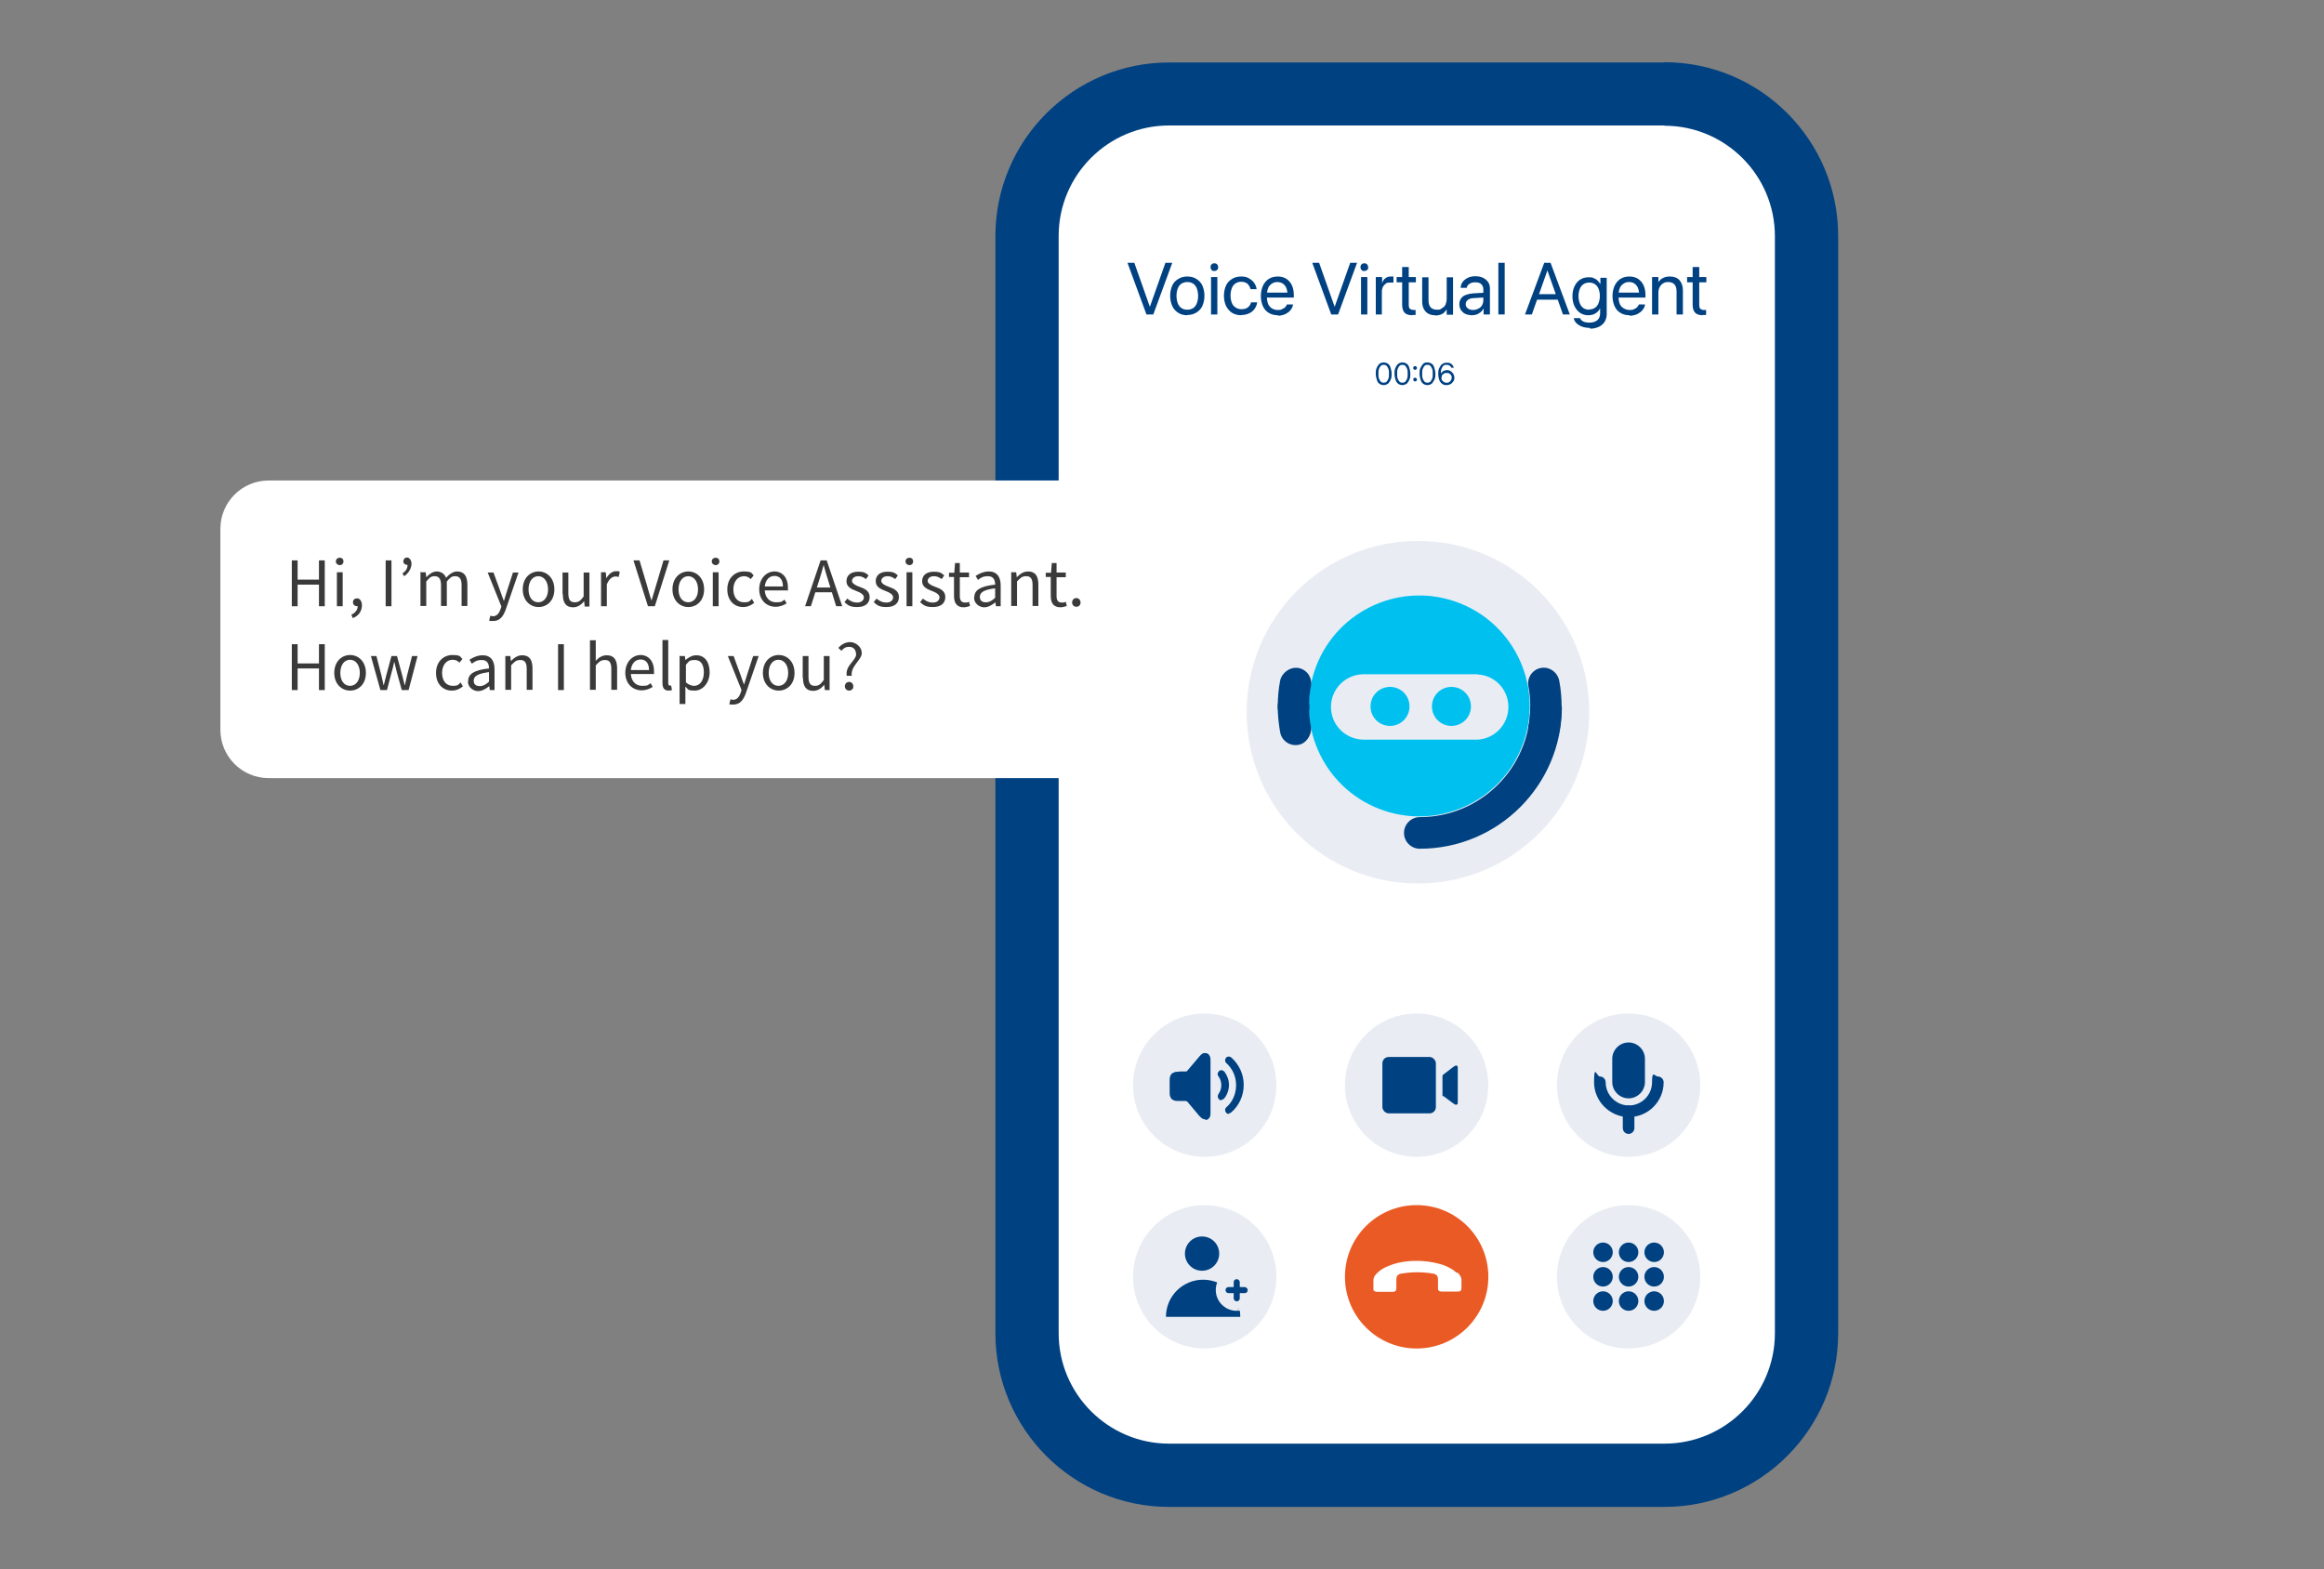 <?xml version="1.0" encoding="UTF-8"?>
<svg id="Livello_1" data-name="Livello 1" xmlns="http://www.w3.org/2000/svg" version="1.1" viewBox="0 0 881.6 595.3">
  <rect x="0" y="0" width="881.6" height="595.3" fill="#808080" stroke="none"/>
  <defs>
    <style>
      .cls-1 {
        fill: none;
      }

      .cls-1, .cls-2, .cls-3, .cls-4, .cls-5, .cls-6, .cls-7, .cls-8 {
        stroke-width: 0px;
      }

      .cls-2 {
        fill: #3a3a3a;
      }

      .cls-3 {
        fill: #00c0f0;
      }

      .cls-4 {
        fill: #ea5a24;
      }

      .cls-5 {
        fill: #004182;
      }

      .cls-6 {
        fill: #e9edf3;
      }

      .cls-7 {
        fill-rule: evenodd;
      }

      .cls-7, .cls-8 {
        fill: #fff;
      }
    </style>
  </defs>
  <g>
    <g>
      <path class="cls-8" d="M443.5,35.7h187.9c29.7,0,53.9,24.1,53.9,53.9v416.2c0,29.7-24.1,53.9-53.9,53.9h-187.9c-29.7,0-53.9-24.1-53.9-53.9V89.5c0-29.7,24.1-53.9,53.9-53.9h0Z"/>
      <path class="cls-5" d="M631.4,47.7c23.1,0,41.9,18.8,41.9,41.9v416.2c0,23.1-18.8,41.9-41.9,41.9h-187.9c-23.1,0-41.9-18.8-41.9-41.9V89.5c0-23.1,18.8-41.9,41.9-41.9h187.9M631.4,23.7h-187.9c-36.3,0-65.9,29.5-65.9,65.9v416.2c0,36.3,29.5,65.9,65.9,65.9h187.9c36.3,0,65.9-29.5,65.9-65.9V89.5c0-36.3-29.5-65.9-65.9-65.9h0Z"/>
    </g>
    <circle class="cls-6" cx="537.9" cy="270.2" r="65"/>
    <circle class="cls-6" cx="457" cy="411.7" r="27.2"/>
    <circle class="cls-6" cx="537.4" cy="411.7" r="27.2"/>
    <circle class="cls-6" cx="617.8" cy="411.7" r="27.2"/>
    <circle class="cls-6" cx="457" cy="484.4" r="27.2"/>
    <circle class="cls-4" cx="537.4" cy="484.4" r="27.2"/>
    <circle class="cls-6" cx="617.8" cy="484.4" r="27.2"/>
    <g>
      <path class="cls-5" d="M434.9,119.3l-7.2-19.6h2.6l5.9,16.7h0l5.9-16.7h2.6l-7.2,19.6h-2.6,0Z"/>
      <path class="cls-5" d="M450.4,119.6c-1.3,0-2.5-.3-3.4-.9s-1.8-1.4-2.3-2.6c-.5-1.1-.8-2.4-.8-3.9h0c0-1.5.3-2.8.8-3.9s1.3-1.9,2.3-2.5,2.1-.9,3.4-.9,2.5.3,3.4.9c1,.6,1.8,1.4,2.3,2.5s.8,2.4.8,3.9h0c0,1.5-.3,2.8-.8,3.9s-1.3,1.9-2.3,2.5-2.1.9-3.4.9h0ZM450.4,117.5c.8,0,1.6-.2,2.2-.6s1.1-1,1.4-1.8.5-1.7.5-2.8h0c0-1.1-.2-2.1-.5-2.9s-.8-1.4-1.4-1.8-1.4-.6-2.2-.6-1.5.2-2.2.6c-.6.4-1.1,1-1.4,1.8s-.5,1.7-.5,2.8h0c0,1.1.2,2.1.5,2.9s.8,1.4,1.4,1.8,1.3.6,2.2.6Z"/>
      <path class="cls-5" d="M460.6,102.8c-.4,0-.8,0-1-.4s-.4-.6-.4-1,.1-.8.4-1.1c.3-.3.6-.4,1-.4s.8,0,1.1.4c.3.3.4.6.4,1.1s-.1.8-.4,1c-.3.3-.6.4-1.1.4ZM459.4,119.3v-14.2h2.4v14.2h-2.4Z"/>
      <path class="cls-5" d="M470.9,119.6c-1.3,0-2.5-.3-3.5-.9s-1.7-1.5-2.3-2.6c-.5-1.1-.8-2.4-.8-3.9h0c0-1.5.3-2.8.8-3.9s1.3-1.9,2.3-2.5,2.1-.9,3.4-.9,2.2.2,3,.7,1.5,1,2,1.8c.5.7.8,1.5.9,2.3h-2.3c-.2-.8-.6-1.4-1.1-2-.6-.5-1.4-.8-2.4-.8s-1.5.2-2.2.6c-.6.4-1.1,1-1.4,1.8s-.5,1.7-.5,2.8h0c0,1.1.2,2.1.5,2.8.3.8.8,1.4,1.5,1.8.6.4,1.3.6,2.2.6s1.8-.2,2.4-.7,1-1.1,1.2-1.9h2.3c-.1,1-.5,1.8-1,2.5s-1.2,1.3-2.1,1.7-1.8.6-2.9.6h0Z"/>
      <path class="cls-5" d="M484.8,119.6c-1.4,0-2.5-.3-3.5-.9s-1.7-1.4-2.2-2.5-.8-2.4-.8-3.9h0c0-1.5.3-2.8.8-3.9s1.3-2,2.2-2.6c1-.6,2.1-.9,3.4-.9s2.4.3,3.3.9,1.6,1.4,2.1,2.5.7,2.3.7,3.7v.9h-11.4v-1.9h10.2l-1.2,1.7v-.9c0-1.1-.2-2-.5-2.7s-.8-1.2-1.4-1.6c-.6-.3-1.2-.5-2-.5s-1.4.2-2,.6-1.1.9-1.4,1.6-.5,1.6-.5,2.7v.9c0,1,.2,1.9.5,2.6s.8,1.2,1.4,1.6,1.4.6,2.2.6,1.1,0,1.6-.3.9-.4,1.2-.7c.3-.3.5-.7.7-1.1h2.3c-.1.7-.3,1.3-.7,1.8-.3.5-.8,1-1.3,1.3-.5.4-1.1.7-1.8.9-.7.2-1.4.3-2.2.3h.3v-.2Z"/>
      <path class="cls-5" d="M505,119.3l-7.2-19.6h2.6l5.9,16.7h0l5.9-16.7h2.6l-7.2,19.6h-2.6,0Z"/>
      <path class="cls-5" d="M517.5,102.8c-.4,0-.8,0-1-.4-.3-.3-.4-.6-.4-1s0-.8.4-1.1c.3-.3.6-.4,1-.4s.8,0,1.1.4.4.6.4,1.1,0,.8-.4,1c-.3.3-.6.4-1.1.4ZM516.3,119.3v-14.2h2.4v14.2h-2.4Z"/>
      <path class="cls-5" d="M521.9,119.3v-14.2h2.4v2.4h0c.2-.8.6-1.5,1.2-1.9.6-.5,1.3-.7,2.1-.7s.4,0,.6,0h.4v2.3h-1.3c-.6,0-1.1,0-1.6.4s-.8.7-1.1,1.2c-.2.5-.4,1.1-.4,1.8v8.7h-2.4,0Z"/>
      <path class="cls-5" d="M535.8,119.6c-1.3,0-2.3-.3-2.9-.9s-1-1.6-1-3v-8.6h-2.1v-2h2.1v-3.8h2.5v3.8h2.7v2h-2.7v8.6c0,.8.2,1.3.5,1.5s.8.4,1.4.4.3,0,.4,0h.3v1.9h-1.3,0Z"/>
      <path class="cls-5" d="M544.4,119.6c-1,0-1.9-.2-2.6-.6s-1.3-1-1.7-1.8-.6-1.7-.6-2.8v-9.2h2.4v8.8c0,1.2.3,2,.8,2.6s1.4.9,2.4.9,1.1,0,1.5-.3.8-.5,1.2-.8c.3-.3.6-.8.7-1.3.2-.5.3-1,.3-1.6v-8.3h2.4v14.2h-2.4v-2h0c-.3.4-.6.8-1,1.2s-.9.6-1.4.8c-.6.2-1.2.3-1.9.3h-.1Z"/>
      <path class="cls-5" d="M558.4,119.6c-.9,0-1.8-.2-2.5-.5s-1.3-.9-1.7-1.5-.6-1.4-.6-2.2h0c0-.8.2-1.5.6-2.1s1-1.1,1.8-1.4,1.7-.5,2.8-.6l5.2-.3v1.8l-5,.3c-.9,0-1.7.3-2.2.7-.5.4-.8.9-.8,1.6h0c0,.7.3,1.2.8,1.6s1.2.6,2,.6,1.4-.2,2-.5,1.1-.7,1.4-1.3c.3-.5.5-1.2.5-1.8v-4.2c0-.9-.3-1.5-.8-2s-1.3-.7-2.3-.7-1.6.2-2.2.6c-.6.4-.9.9-1,1.5h-2.3c0-.9.3-1.6.8-2.3.5-.6,1.1-1.1,1.9-1.5.8-.4,1.8-.6,2.9-.6s2.1.2,2.9.6c.8.4,1.4.9,1.9,1.6s.7,1.5.7,2.5v9.8h-2.4v-2.3h0c-.3.5-.6,1-1.1,1.4s-1,.7-1.5.9c-.6.2-1.2.3-1.8.3h0Z"/>
      <path class="cls-5" d="M568.4,119.3v-19.6h2.4v19.6h-2.4Z"/>
      <path class="cls-5" d="M578.5,119.3l7.3-19.6h1.8v2.9h-.6l-5.9,16.7h-2.6ZM581.8,113.7l.8-2.1h8.7l.8,2.1h-10.3ZM592.9,119.3l-5.9-16.7v-2.9h1.2l7.3,19.6h-2.6Z"/>
      <path class="cls-5" d="M603.1,124.4c-1.2,0-2.2-.2-3-.5s-1.6-.8-2.1-1.3-.9-1.2-1-1.9h2.4c.2.6.7,1,1.3,1.3s1.5.4,2.4.4,2.2-.3,2.9-1c.7-.6,1-1.5,1-2.6v-1.8h0c-.3.5-.6,1-1.1,1.4-.4.4-1,.7-1.5.9s-1.2.3-1.9.3c-1.2,0-2.2-.3-3.1-.9-.9-.6-1.6-1.5-2.1-2.5s-.8-2.4-.8-3.8h0c0-1.5.3-2.8.8-3.8.5-1.1,1.2-1.9,2.1-2.5.9-.6,2-.9,3.2-.9s1.3,0,1.9.3c.6.2,1.1.5,1.5.9s.8.9,1.1,1.4h0v-2.4h2.4v13.8c0,1.1-.3,2.1-.8,2.9s-1.2,1.4-2.2,1.9c-.9.4-2,.7-3.3.7v-.2h-.1ZM602.9,117.4c.8,0,1.5-.2,2.1-.6s1.1-1,1.4-1.8c.3-.8.5-1.7.5-2.7h0c0-1.1-.2-2-.5-2.7-.3-.8-.8-1.4-1.4-1.8-.6-.4-1.3-.6-2.1-.6s-1.6.2-2.2.6c-.6.4-1.1,1-1.4,1.8-.3.8-.5,1.7-.5,2.7h0c0,1.1.2,2,.5,2.8s.8,1.4,1.4,1.8c.6.4,1.3.6,2.2.6h0Z"/>
      <path class="cls-5" d="M618.2,119.6c-1.4,0-2.5-.3-3.5-.9s-1.7-1.4-2.2-2.5-.8-2.4-.8-3.9h0c0-1.5.3-2.8.8-3.9s1.3-2,2.2-2.6c1-.6,2.1-.9,3.4-.9s2.4.3,3.3.9c.9.6,1.6,1.4,2.1,2.5s.7,2.3.7,3.7v.9h-11.4v-1.9h10.2l-1.2,1.7v-.9c0-1.1-.2-2-.5-2.7s-.8-1.2-1.4-1.6-1.2-.5-2-.5-1.4.2-2,.6-1.1.9-1.4,1.6c-.3.7-.5,1.6-.5,2.7v.9c0,1,.2,1.9.5,2.6s.8,1.2,1.5,1.6,1.4.6,2.2.6,1.1,0,1.6-.3c.5-.2.9-.4,1.2-.7.3-.3.5-.7.7-1.1h2.3c0,.7-.3,1.3-.7,1.8-.3.5-.8,1-1.3,1.3-.5.4-1.1.7-1.8.9-.7.2-1.4.3-2.2.3h.2v-.2Z"/>
      <path class="cls-5" d="M626.7,119.3v-14.2h2.4v2h0c.4-.7.9-1.2,1.7-1.6.7-.4,1.6-.6,2.7-.6,1.6,0,2.8.5,3.6,1.4s1.3,2.2,1.3,3.8v9.2h-2.4v-8.8c0-1.2-.3-2-.8-2.6s-1.4-.9-2.4-.9-1.4.2-1.9.5-1,.8-1.3,1.4-.5,1.3-.5,2.1v8.3h-2.4,0Z"/>
      <path class="cls-5" d="M646,119.6c-1.3,0-2.3-.3-2.9-.9s-1-1.6-1-3v-8.6h-2.1v-2h2.1v-3.8h2.5v3.8h2.7v2h-2.7v8.6c0,.8.2,1.3.5,1.5.3.3.8.4,1.4.4s.3,0,.4,0h.3v1.9h-1.3,0Z"/>
    </g>
    <g>
      <path class="cls-5" d="M524.9,146.1c-.6,0-1.2-.2-1.6-.5-.5-.3-.8-.8-1-1.5-.2-.6-.4-1.4-.4-2.3h0c0-.9,0-1.6.4-2.3.2-.6.6-1.1,1-1.5.4-.3,1-.5,1.6-.5s1.2.2,1.6.5c.5.3.8.8,1,1.5.2.6.4,1.4.4,2.3h0c0,.9,0,1.6-.4,2.3-.2.6-.6,1.1-1,1.5-.5.3-1,.5-1.6.5ZM524.9,145.2c.4,0,.8-.1,1.1-.4.3-.3.5-.7.7-1.2s.2-1.1.2-1.8h0c0-.7,0-1.3-.2-1.8s-.4-.9-.7-1.2-.7-.4-1.1-.4-.8.1-1.1.4c-.3.3-.5.7-.7,1.2s-.2,1.1-.2,1.8h0c0,.7,0,1.3.2,1.8s.4.9.7,1.2.7.4,1.1.4Z"/>
      <path class="cls-5" d="M532,146.1c-.6,0-1.2-.2-1.6-.5-.4-.3-.8-.8-1-1.5-.2-.6-.4-1.4-.4-2.3h0c0-.9,0-1.6.4-2.3.2-.6.6-1.1,1-1.5.5-.3,1-.5,1.6-.5s1.2.2,1.6.5c.5.3.8.8,1,1.5.2.6.4,1.4.4,2.3h0c0,.9,0,1.6-.4,2.3-.2.6-.6,1.1-1,1.5-.5.3-1,.5-1.6.5ZM532,145.2c.4,0,.8-.1,1.1-.4.3-.3.5-.7.7-1.2s.2-1.1.2-1.8h0c0-.7,0-1.3-.2-1.8s-.4-.9-.7-1.2-.7-.4-1.1-.4-.8.1-1.1.4c-.3.3-.5.7-.7,1.2s-.2,1.1-.2,1.8h0c0,.7,0,1.3.2,1.8s.4.9.7,1.2.7.4,1.1.4Z"/>
      <path class="cls-5" d="M536.8,140.3c-.2,0-.3,0-.5-.2s-.2-.3-.2-.5,0-.3.2-.5c0-.1.3-.2.5-.2s.3,0,.5.2.2.3.2.5,0,.3-.2.5c0,.1-.3.2-.5.2ZM536.8,144.7c-.2,0-.3,0-.5-.2,0-.1-.2-.3-.2-.5s0-.3.2-.5c0-.1.3-.2.5-.2s.3,0,.5.2.2.3.2.5,0,.3-.2.5-.3.2-.5.2Z"/>
      <path class="cls-5" d="M541.5,146.1c-.6,0-1.2-.2-1.6-.5s-.8-.8-1-1.5-.4-1.4-.4-2.3h0c0-.9,0-1.6.4-2.3s.6-1.1,1-1.5,1-.5,1.6-.5,1.2.2,1.6.5c.5.3.8.8,1,1.5s.4,1.4.4,2.3h0c0,.9,0,1.6-.4,2.3s-.6,1.1-1,1.5c-.5.3-1,.5-1.6.5ZM541.5,145.2c.4,0,.8-.1,1.1-.4s.5-.7.7-1.2.2-1.1.2-1.8h0c0-.7,0-1.3-.2-1.8s-.4-.9-.7-1.2-.7-.4-1.1-.4-.8.1-1.1.4c-.3.3-.5.7-.7,1.2s-.2,1.1-.2,1.8h0c0,.7,0,1.3.2,1.8s.4.9.7,1.2.7.4,1.1.4Z"/>
      <path class="cls-5" d="M548.7,146.1c-.4,0-.8,0-1.1-.2-.4-.1-.7-.4-1-.7s-.5-.7-.7-1.3-.3-1.2-.3-1.9h0c0-.9,0-1.7.4-2.4s.6-1.2,1.1-1.5,1-.5,1.7-.5.9,0,1.3.2.7.4.9.7.4.6.5,1h-1c0-.3-.2-.5-.4-.6-.2-.2-.3-.3-.6-.4-.2,0-.5-.1-.8-.1-.5,0-.9.1-1.2.4-.3.3-.5.7-.7,1.2s-.2,1-.2,1.6h0c0,.2.2,1.6.2,1.6,0,.3,0,.7.2,1s.4.5.7.7.6.3,1,.3.7,0,1-.2.5-.4.7-.7.3-.6.3-.9h0c0-.4,0-.7-.2-1s-.4-.5-.7-.7-.6-.2-1-.2-.7,0-1,.2-.5.4-.7.6-.2.6-.2.9h-.3v-1.4h0c0-.2.3-.5.5-.7s.5-.4.8-.5.6-.2,1-.2,1,.1,1.4.4.7.6,1,1c.2.4.4.9.4,1.4h0c0,.6,0,1-.4,1.5-.3.4-.6.8-1,1s-.9.4-1.5.4h-.2,0Z"/>
    </g>
    <g>
      <path class="cls-5" d="M457.2,424.6h-.5c-.7-.1-1.2-.7-1.8-1.3l-4.2-5c-.1-.2-.3-.4-.4-.4,0,0-.2-.1-.4-.2h-2.6c-.9,0-1.5,0-2.1-.3-.6-.2-1-.7-1.2-1.2-.3-.6-.3-1.2-.3-2.1v-3.9c0-.9,0-1.5.3-2.1.2-.6.7-1,1.3-1.2.5-.3,1-.3,1.6-.3s.3-.1.5-.1h2.7s.2-.1.2-.2c0,0,.2-.3.4-.4l.3-.4,3.9-4.6c.6-.7,1.2-1.4,2.1-1.4s1.4.3,1.7.8c.5.6.5,1.3.5,2.4v19c0,1.3,0,2-.6,2.6s-1,.6-1.4.6v-.3ZM446.6,414.8h4c.3.1.8.3,1.2.6.4.3.7.6,1,1l.3.4,3.2,3.8v-17.5l-3.5,4.2c-.3.4-.6.7-1,1s-1,.6-1.7.6h-2.3c-.4.2-1.1,0-1.3.1h0v5.5h0v.3ZM446.7,414.8h0ZM446.5,414.6h0ZM446.5,409.3h0ZM446.7,409.1h0ZM457.5,401.8h0ZM456.3,401.4h0ZM466.1,422.6c-.4,0-.8-.2-1-.5-.5-.6-.5-1.5.1-2,2.4-2.1,3.7-5.1,3.7-8.4s-1.3-6.2-3.7-8.4c-.6-.5-.6-1.4-.1-2s1.4-.6,2-.1c3,2.7,4.7,6.4,4.7,10.4s-1.7,7.8-4.7,10.4c-.3.2-.6.4-.9.4v.2ZM463.3,417.4c-.3,0-.6,0-.8-.3-.6-.5-.7-1.3-.3-2,.7-1,1.1-2.1,1.1-3.4s-.4-2.4-1.1-3.4c-.5-.6-.3-1.5.3-2,.6-.5,1.5-.3,2,.3,1.1,1.5,1.7,3.2,1.7,5s-.6,3.6-1.7,5c-.3.4-.7.6-1.1.6v.2Z"/>
      <polygon class="cls-5" points="456.9 400.4 456.9 423.1 454.3 418.7 449.7 416.4 445.1 416.4 445.1 407.3 452 407.3 456.9 400.4"/>
    </g>
    <path class="cls-7" d="M552.6,482.9c-1.3-1.2-2.8-2-4.4-2.7-2.9-1.1-5.9-1.6-8.9-1.8-4.3-.2-8.4.2-12.4,1.8-1.8.7-3.4,1.6-4.7,3-.7.7-1.2,1.5-1.2,2.5v3.4c0,.4.2.7.5.8.3.1.6.2.9.2h6.1c.8,0,1.2-.5,1.2-1.3v-3.4c0-1.3.6-2,1.8-2.2,4.1-.7,8.1-.7,12.2,0,1.2.2,1.8.9,1.8,2.1v3.6c0,.5.2.8.7,1,.2,0,.5.1.8.1h6.1c.9,0,1.3-.4,1.3-1.3v-3.4c-.2-1-.7-1.8-1.5-2.5h-.3,0Z"/>
    <g>
      <path class="cls-5" d="M552.8,404.4c-.2-.1-.4-.2-.6-.1-.3,0-.6.3-1.2.7l-3.5,2.7c-.2.1-.3.3-.3.5v7.1c0,1.2,0,.4.3.5l3.5,2.6c.6.5,1,.7,1.2.7s.5,0,.6-.1c.2-.1.2-.4.2-1.1v-12.5c0-.6,0-.9-.2-1.1h0Z"/>
      <rect class="cls-5" x="524.4" y="401" width="20.3" height="21.4" rx="2.4" ry="2.4"/>
    </g>
    <g>
      <circle class="cls-5" cx="608.1" cy="475.1" r="3.7"/>
      <circle class="cls-5" cx="617.8" cy="475.1" r="3.7"/>
      <circle class="cls-5" cx="627.5" cy="475.1" r="3.7"/>
      <circle class="cls-5" cx="608.1" cy="484.4" r="3.7"/>
      <circle class="cls-5" cx="617.8" cy="484.4" r="3.7"/>
      <circle class="cls-5" cx="627.5" cy="484.4" r="3.7"/>
      <circle class="cls-5" cx="608.1" cy="493.6" r="3.7"/>
      <circle class="cls-5" cx="617.8" cy="493.6" r="3.7"/>
      <circle class="cls-5" cx="627.5" cy="493.6" r="3.7"/>
    </g>
    <g>
      <path class="cls-5" d="M617.9,423.8c-7.2,0-13.2-6-13.2-13.2s1-2.2,2.2-2.2,2.2,1,2.2,2.2c0,4.8,4,8.8,8.8,8.8s8.8-3.9,8.8-8.8,1-2.2,2.2-2.2,2.2,1,2.2,2.2c0,7.3-5.9,13.2-13.2,13.2Z"/>
      <path class="cls-5" d="M617.8,395.5h0c3.4,0,6.2,2.8,6.2,6.2v8.8c0,3.4-2.8,6.2-6.2,6.2h0c-3.4,0-6.2-2.8-6.2-6.2v-8.8c0-3.4,2.8-6.2,6.2-6.2Z"/>
      <path class="cls-5" d="M617.8,430.2c-1.2,0-2.2-1-2.2-2.2v-6.4c0-1.2,1-2.2,2.2-2.2s2.2,1,2.2,2.2v6.4c0,1.2-1,2.2-2.2,2.2Z"/>
    </g>
    <g>
      <path class="cls-5" d="M456,469.1c3.6,0,6.5,2.9,6.5,6.5s-2.9,6.5-6.5,6.5-6.5-2.9-6.5-6.5,2.9-6.5,6.5-6.5"/>
      <path class="cls-5" d="M442.3,499.6c0-7.8,6.3-14.1,14.1-14.1s14.1,6.3,14.1,14.1"/>
      <path class="cls-6" d="M477,489.4c0,4.3-3.5,7.9-7.9,7.9"/>
      <path class="cls-6" d="M469.1,497.3c-4.3,0-7.9-3.5-7.9-7.9h0c0-4.3,3.5-7.9,7.9-7.9h0c4.3,0,7.9,3.5,7.9,7.9"/>
      <g>
        <rect class="cls-5" x="468" y="485.3" width="2.3" height="8.4" rx="1.1" ry="1.1"/>
        <rect class="cls-5" x="464.9" y="488.3" width="8.4" height="2.3" rx="1.1" ry="1.1"/>
      </g>
    </g>
    <g>
      <circle class="cls-3" cx="538.5" cy="268" r="41.9" transform="translate(114.1 694.2) rotate(-71.6)"/>
      <path class="cls-6" d="M560.6,255.8h-43.6c-6.7.2-12.1,5.6-12.1,12.4s5.4,12.2,12.1,12.4h43.6c6.5-.4,11.6-5.8,11.6-12.4s-5.1-12-11.6-12.3h0ZM527.3,275.4c-4.1,0-7.4-3.3-7.4-7.4s3.3-7.4,7.4-7.4,7.4,3.3,7.4,7.4-3.3,7.4-7.4,7.4ZM550.6,275.4c-4.1,0-7.4-3.3-7.4-7.4s3.3-7.4,7.4-7.4,7.4,3.3,7.4,7.4-3.3,7.4-7.4,7.4Z"/>
      <g>
        <path class="cls-5" d="M592.4,268.1c0-3.3-.3-6.6-.9-9.8-.7-3.6-4.3-5.8-7.7-4.7h0c-2.9.9-4.6,3.9-4,6.8.5,2.5.7,5,.7,7.6s-.2,5.2-.7,7.6c-.6,3,1.2,5.9,4,6.8h0c3.5,1.1,7.1-1.1,7.7-4.7.6-3.2.9-6.5.9-9.8v.2h0Z"/>
        <path class="cls-5" d="M484.7,268.1c0-3.3.3-6.6.9-9.8s4.3-5.8,7.7-4.7h0c2.9.9,4.6,3.9,4,6.8s-.7,5-.7,7.6.2,5.2.7,7.6-1.2,5.9-4,6.8h0c-3.5,1.1-7.1-1.1-7.7-4.7s-.9-6.5-.9-9.8v.2h0Z"/>
      </g>
      <circle class="cls-5" cx="490.7" cy="268.1" r="6"/>
      <path class="cls-5" d="M538.6,310c-3.3,0-6,2.7-6,6s2.7,6,6,6c29.7,0,53.9-24.1,53.9-53.9h-12c0,23.1-18.8,41.9-41.9,41.9Z"/>
      <rect class="cls-1" x="484.7" y="214.2" width="107.7" height="107.7"/>
    </g>
  </g>
  <path class="cls-8" d="M424,182.3H101.9c-10.1,0-18.3,8.2-18.3,18.3v76.3c0,10.1,8.2,18.3,18.3,18.3h340.4v-94.5c0-10.1-8.2-18.3-18.3-18.3h0Z"/>
  <g>
    <path class="cls-2" d="M110.7,212.6h2.2v7.3h8.1v-7.3h2.2v17.4h-2.2v-8.2h-8.1v8.2h-2.2v-17.4Z"/>
    <path class="cls-2" d="M127.4,213c0-.8.6-1.4,1.5-1.4s1.4.6,1.4,1.4-.6,1.4-1.4,1.4-1.5-.6-1.5-1.4ZM127.8,217.1h2.2v12.9h-2.2v-12.9Z"/>
    <path class="cls-2" d="M133.3,233.2c1.5-.7,2.4-1.8,2.4-3.3l-.2-2,1.1,1.6c-.3.4-.7.5-1.1.5-.8,0-1.6-.5-1.6-1.5s.7-1.5,1.6-1.5,1.8,1,1.8,2.6c0,2.3-1.3,4.1-3.5,4.9l-.5-1.3Z"/>
    <path class="cls-2" d="M146.3,212.6h2.2v17.4h-2.2v-17.4Z"/>
    <path class="cls-2" d="M152.6,217.6c1.3-.9,2-1.8,2-3.3l-.3-1.8,1.1,1.3c-.3.3-.6.5-1,.5-.7,0-1.4-.5-1.4-1.3s.6-1.5,1.4-1.5,1.7.9,1.7,2.4-1,3.6-2.8,4.7l-.6-1h0Z"/>
    <path class="cls-2" d="M159.7,217.1h1.8l.2,1.9h0c1.1-1.2,2.5-2.2,4-2.2s3,.9,3.5,2.4c1.3-1.4,2.7-2.4,4.2-2.4,2.6,0,3.9,1.7,3.9,5v8.1h-2.2v-7.9c0-2.4-.8-3.4-2.4-3.4s-2,.7-3.2,2v9.3h-2.2v-7.9c0-2.4-.8-3.4-2.4-3.4s-2,.7-3.2,2v9.3h-2.2v-12.9h.2,0Z"/>
    <path class="cls-2" d="M185.6,235.3l.4-1.7c.3,0,.6.2,1,.2,1.5,0,2.4-1.2,2.9-2.8l.3-.9-5.2-12.9h2.2l2.6,7.1c.4,1.1.8,2.4,1.3,3.6h.1c.4-1.2.7-2.5,1.1-3.6l2.3-7.1h2.1l-4.8,13.9c-.9,2.6-2.2,4.5-4.8,4.5s-1.1-.1-1.5-.3h0Z"/>
    <path class="cls-2" d="M198.3,223.6c0-4.3,2.8-6.8,6-6.8s6,2.5,6,6.8-2.8,6.7-6,6.7-6-2.5-6-6.7ZM207.9,223.6c0-2.9-1.5-5-3.7-5s-3.7,2-3.7,5,1.5,4.9,3.7,4.9,3.7-2,3.7-4.9Z"/>
    <path class="cls-2" d="M213.4,225.3v-8.1h2.2v7.9c0,2.4.7,3.4,2.4,3.4s2.2-.7,3.4-2.2v-9.1h2.2v12.9h-1.8l-.2-2h0c-1.2,1.4-2.5,2.3-4.2,2.3-2.7,0-3.9-1.7-3.9-5h0Z"/>
    <path class="cls-2" d="M228,217.1h1.8l.2,2.3h0c.9-1.6,2.2-2.7,3.7-2.7s1,0,1.4.3l-.4,1.9c-.4-.1-.7-.2-1.2-.2-1.1,0-2.4.8-3.3,3v8.3h-2.2v-12.9h0Z"/>
    <path class="cls-2" d="M240.3,212.6h2.3l2.8,9.4c.6,2,1,3.7,1.7,5.7h.1c.6-2,1.1-3.7,1.7-5.7l2.8-9.4h2.2l-5.5,17.4h-2.6l-5.5-17.4Z"/>
    <path class="cls-2" d="M255.1,223.6c0-4.3,2.8-6.8,6-6.8s6,2.5,6,6.8-2.8,6.7-6,6.7-6-2.5-6-6.7ZM264.8,223.6c0-2.9-1.5-5-3.7-5s-3.7,2-3.7,5,1.5,4.9,3.7,4.9,3.7-2,3.7-4.9Z"/>
    <path class="cls-2" d="M270,213c0-.8.6-1.4,1.5-1.4s1.4.6,1.4,1.4-.6,1.4-1.4,1.4-1.5-.6-1.5-1.4ZM270.4,217.1h2.2v12.9h-2.2v-12.9Z"/>
    <path class="cls-2" d="M275.9,223.6c0-4.3,2.9-6.8,6.2-6.8s2.9.7,3.8,1.5l-1.1,1.4c-.7-.7-1.5-1.1-2.6-1.1-2.3,0-4,2-4,5s1.6,4.9,4,4.9,2.2-.6,3-1.3l.9,1.5c-1.2,1-2.6,1.6-4.2,1.6-3.4,0-6-2.5-6-6.7h0Z"/>
    <path class="cls-2" d="M288,223.6c0-4.2,2.8-6.8,5.8-6.8s5.1,2.4,5.1,6,0,.9-.1,1.2h-8.7c.2,2.7,1.8,4.5,4.3,4.5s2.2-.4,3.2-1l.8,1.4c-1.1.7-2.5,1.3-4.2,1.3-3.4,0-6.2-2.5-6.2-6.7h0ZM297,222.5c0-2.6-1.2-4-3.2-4s-3.4,1.5-3.7,4h6.9Z"/>
    <path class="cls-2" d="M311.1,212.6h2.5l5.9,17.4h-2.3l-3-9.7c-.6-1.9-1.2-3.8-1.7-5.8h-.1c-.5,2-1.1,3.9-1.7,5.8l-3.1,9.7h-2.2l5.9-17.4h-.2,0ZM308.3,222.9h8v1.8h-8v-1.8Z"/>
    <path class="cls-2" d="M320.3,228.5l1.1-1.4c1.1.9,2.2,1.5,3.8,1.5s2.5-.9,2.5-2-1.5-1.9-2.9-2.4c-1.8-.7-3.7-1.5-3.7-3.7s1.6-3.6,4.4-3.6,3,.7,4,1.4l-1,1.4c-.9-.7-1.8-1.1-2.9-1.1-1.6,0-2.4.9-2.4,1.8s1.3,1.7,2.8,2.2c1.9.7,3.9,1.5,3.9,3.9s-1.7,3.8-4.7,3.8-3.6-.8-4.8-1.8h0Z"/>
    <path class="cls-2" d="M331.4,228.5l1.1-1.4c1.1.9,2.2,1.5,3.8,1.5s2.5-.9,2.5-2-1.5-1.9-2.9-2.4c-1.8-.7-3.7-1.5-3.7-3.7s1.6-3.6,4.4-3.6,3,.7,4,1.4l-1,1.4c-.9-.7-1.8-1.1-2.9-1.1-1.6,0-2.4.9-2.4,1.8s1.3,1.7,2.8,2.2c1.9.7,3.9,1.5,3.9,3.9s-1.7,3.8-4.7,3.8-3.6-.8-4.8-1.8h0Z"/>
    <path class="cls-2" d="M343.5,213c0-.8.6-1.4,1.5-1.4s1.4.6,1.4,1.4-.6,1.4-1.4,1.4-1.5-.6-1.5-1.4ZM343.9,217.1h2.2v12.9h-2.2v-12.9Z"/>
    <path class="cls-2" d="M349,228.5l1.1-1.4c1.1.9,2.2,1.5,3.8,1.5s2.5-.9,2.5-2-1.5-1.9-2.9-2.4c-1.8-.7-3.7-1.5-3.7-3.7s1.6-3.6,4.4-3.6,3,.7,4,1.4l-1,1.4c-.9-.7-1.8-1.1-2.9-1.1-1.6,0-2.4.9-2.4,1.8s1.3,1.7,2.8,2.2c1.9.7,3.9,1.5,3.9,3.9s-1.7,3.8-4.7,3.8-3.6-.8-4.8-1.8h0Z"/>
    <path class="cls-2" d="M361.9,226v-7.1h-1.9v-1.6h2c0-.1.3-3.7.3-3.7h1.8v3.6h3.5v1.8h-3.5v7.1c0,1.6.5,2.5,2,2.5s1-.2,1.5-.3l.4,1.6c-.7.2-1.6.5-2.4.5-2.7,0-3.7-1.7-3.7-4.3h0Z"/>
    <path class="cls-2" d="M369.6,226.6c0-2.8,2.4-4.2,7.9-4.8,0-1.7-.6-3.2-2.7-3.2s-2.8.7-3.8,1.4l-.9-1.5c1.2-.8,3-1.7,5-1.7,3.1,0,4.5,2.1,4.5,5.3v7.9h-1.8l-.2-1.5h0c-1.2,1-2.7,1.9-4.3,1.9s-3.8-1.3-3.8-3.7h0ZM377.5,226.8v-3.6c-4.3.5-5.8,1.6-5.8,3.2s1,2.1,2.3,2.1,2.3-.6,3.5-1.7Z"/>
    <path class="cls-2" d="M383.7,217.1h1.8l.2,1.9h0c1.2-1.2,2.5-2.2,4.3-2.2,2.7,0,3.9,1.7,3.9,5v8.1h-2.2v-7.9c0-2.4-.7-3.4-2.4-3.4s-2.2.7-3.5,2v9.3h-2.2v-12.9h.1Z"/>
    <path class="cls-2" d="M398.6,226v-7.1h-1.9v-1.6h2c0-.1.3-3.7.3-3.7h1.8v3.6h3.5v1.8h-3.5v7.1c0,1.6.5,2.5,2,2.5s1-.2,1.5-.3l.4,1.6c-.7.2-1.6.5-2.4.5-2.7,0-3.7-1.7-3.7-4.3h0Z"/>
    <path class="cls-2" d="M406.7,228.6c0-1,.7-1.7,1.6-1.7s1.6.7,1.6,1.7-.7,1.6-1.6,1.6-1.6-.7-1.6-1.6Z"/>
    <path class="cls-2" d="M110.7,244.4h2.2v7.3h8.1v-7.3h2.2v17.4h-2.2v-8.2h-8.1v8.2h-2.2v-17.4Z"/>
    <path class="cls-2" d="M126.8,255.3c0-4.3,2.8-6.8,6-6.8s6,2.5,6,6.8-2.8,6.7-6,6.7-6-2.5-6-6.7ZM136.5,255.3c0-2.9-1.5-5-3.7-5s-3.7,2-3.7,5,1.5,4.9,3.7,4.9,3.7-2,3.7-4.9h0Z"/>
    <path class="cls-2" d="M140.6,248.9h2.2l1.9,7.4c.3,1.2.5,2.4.8,3.6h.1c.3-1.2.6-2.4.9-3.6l2-7.4h2.1l2,7.4c.3,1.2.6,2.4.9,3.6h.1c.3-1.2.5-2.4.8-3.6l1.9-7.4h2.1l-3.4,12.9h-2.6l-1.9-6.9c-.3-1.2-.6-2.4-.9-3.7h-.1c-.3,1.3-.5,2.5-.9,3.7l-1.8,6.9h-2.5l-3.6-12.9h-.1Z"/>
    <path class="cls-2" d="M165.4,255.3c0-4.3,2.9-6.8,6.2-6.8s2.9.7,3.8,1.5l-1.1,1.4c-.7-.7-1.5-1.1-2.6-1.1-2.3,0-4,2-4,5s1.6,4.9,4,4.9,2.2-.6,3-1.3l.9,1.5c-1.2,1-2.6,1.6-4.2,1.6-3.4,0-6-2.5-6-6.7h0Z"/>
    <path class="cls-2" d="M177.6,258.4c0-2.8,2.4-4.2,7.9-4.8,0-1.7-.6-3.2-2.7-3.2s-2.8.7-3.8,1.4l-.9-1.5c1.2-.8,3-1.7,5-1.7,3.1,0,4.5,2.1,4.5,5.3v7.9h-1.8l-.2-1.5h0c-1.2,1-2.7,1.9-4.3,1.9s-3.8-1.3-3.8-3.7h.1ZM185.5,258.6v-3.6c-4.3.5-5.8,1.6-5.8,3.2s1,2.1,2.3,2.1,2.3-.6,3.5-1.7Z"/>
    <path class="cls-2" d="M191.8,248.9h1.8l.2,1.9h0c1.2-1.2,2.5-2.2,4.3-2.2,2.7,0,3.9,1.7,3.9,5v8.1h-2.2v-7.9c0-2.4-.7-3.4-2.4-3.4s-2.2.7-3.5,2v9.3h-2.2v-12.9h0Z"/>
    <path class="cls-2" d="M211.7,244.4h2.2v17.4h-2.2v-17.4Z"/>
    <path class="cls-2" d="M223.8,242.9h2.2v7.8c1.1-1.2,2.4-2.1,4.2-2.1,2.7,0,3.9,1.7,3.9,5v8.1h-2.2v-7.9c0-2.4-.7-3.4-2.4-3.4s-2.2.7-3.5,2v9.3h-2.2v-18.8h0Z"/>
    <path class="cls-2" d="M237.2,255.3c0-4.2,2.8-6.8,5.8-6.8s5.1,2.4,5.1,6,0,.9-.1,1.2h-8.7c.2,2.7,1.8,4.5,4.3,4.5s2.2-.4,3.2-1l.8,1.4c-1.1.7-2.5,1.3-4.2,1.3-3.4,0-6.2-2.5-6.2-6.7h0ZM246.2,254.2c0-2.6-1.2-4-3.2-4s-3.4,1.5-3.7,4h6.9Z"/>
    <path class="cls-2" d="M251.3,259.1v-16.3h2.2v16.4c0,.7.3.9.6.9h.5l.3,1.7c-.3.1-.7.2-1.3.2-1.6,0-2.3-1-2.3-2.9h0Z"/>
    <path class="cls-2" d="M258,248.9h1.8l.2,1.5h0c1.2-1,2.6-1.8,4.1-1.8,3.3,0,5.1,2.6,5.1,6.5s-2.6,6.9-5.6,6.9-2.4-.5-3.6-1.5v6.6h-2.2v-18.3h.2ZM267,255.1c0-2.8-1-4.7-3.4-4.7s-2.2.6-3.4,1.8v6.7c1.2,1,2.3,1.3,3.1,1.3,2.1,0,3.7-1.9,3.7-5.1h0Z"/>
    <path class="cls-2" d="M276.7,267l.4-1.7c.3,0,.6.2,1,.2,1.5,0,2.4-1.2,2.9-2.8l.3-.9-5.2-12.9h2.2l2.6,7.1c.4,1.1.8,2.4,1.3,3.6h.1c.4-1.2.7-2.5,1.1-3.6l2.3-7.1h2.1l-4.8,13.9c-.9,2.6-2.2,4.5-4.8,4.5s-1.1-.1-1.5-.3h0Z"/>
    <path class="cls-2" d="M289.4,255.3c0-4.3,2.8-6.8,6-6.8s6,2.5,6,6.8-2.8,6.7-6,6.7-6-2.5-6-6.7ZM299,255.3c0-2.9-1.5-5-3.7-5s-3.7,2-3.7,5,1.5,4.9,3.7,4.9,3.7-2,3.7-4.9h0Z"/>
    <path class="cls-2" d="M304.5,257v-8.1h2.2v7.9c0,2.4.7,3.4,2.4,3.4s2.2-.7,3.4-2.2v-9.1h2.2v12.9h-1.8l-.2-2h0c-1.2,1.4-2.5,2.3-4.2,2.3-2.7,0-3.9-1.7-3.9-5h-.1Z"/>
    <path class="cls-2" d="M324.7,248c0-1.4-.9-2.6-2.5-2.6s-2.2.6-3,1.5l-1.2-1.1c1.1-1.2,2.6-2.2,4.5-2.2s4.4,1.6,4.4,4.2-4.3,4.9-3.8,8.6h-1.9c-.6-4.1,3.6-5.6,3.6-8.4h-.1ZM320.5,260.4c0-1,.7-1.7,1.6-1.7s1.6.7,1.6,1.7-.7,1.6-1.6,1.6-1.6-.7-1.6-1.6Z"/>
  </g>
</svg>